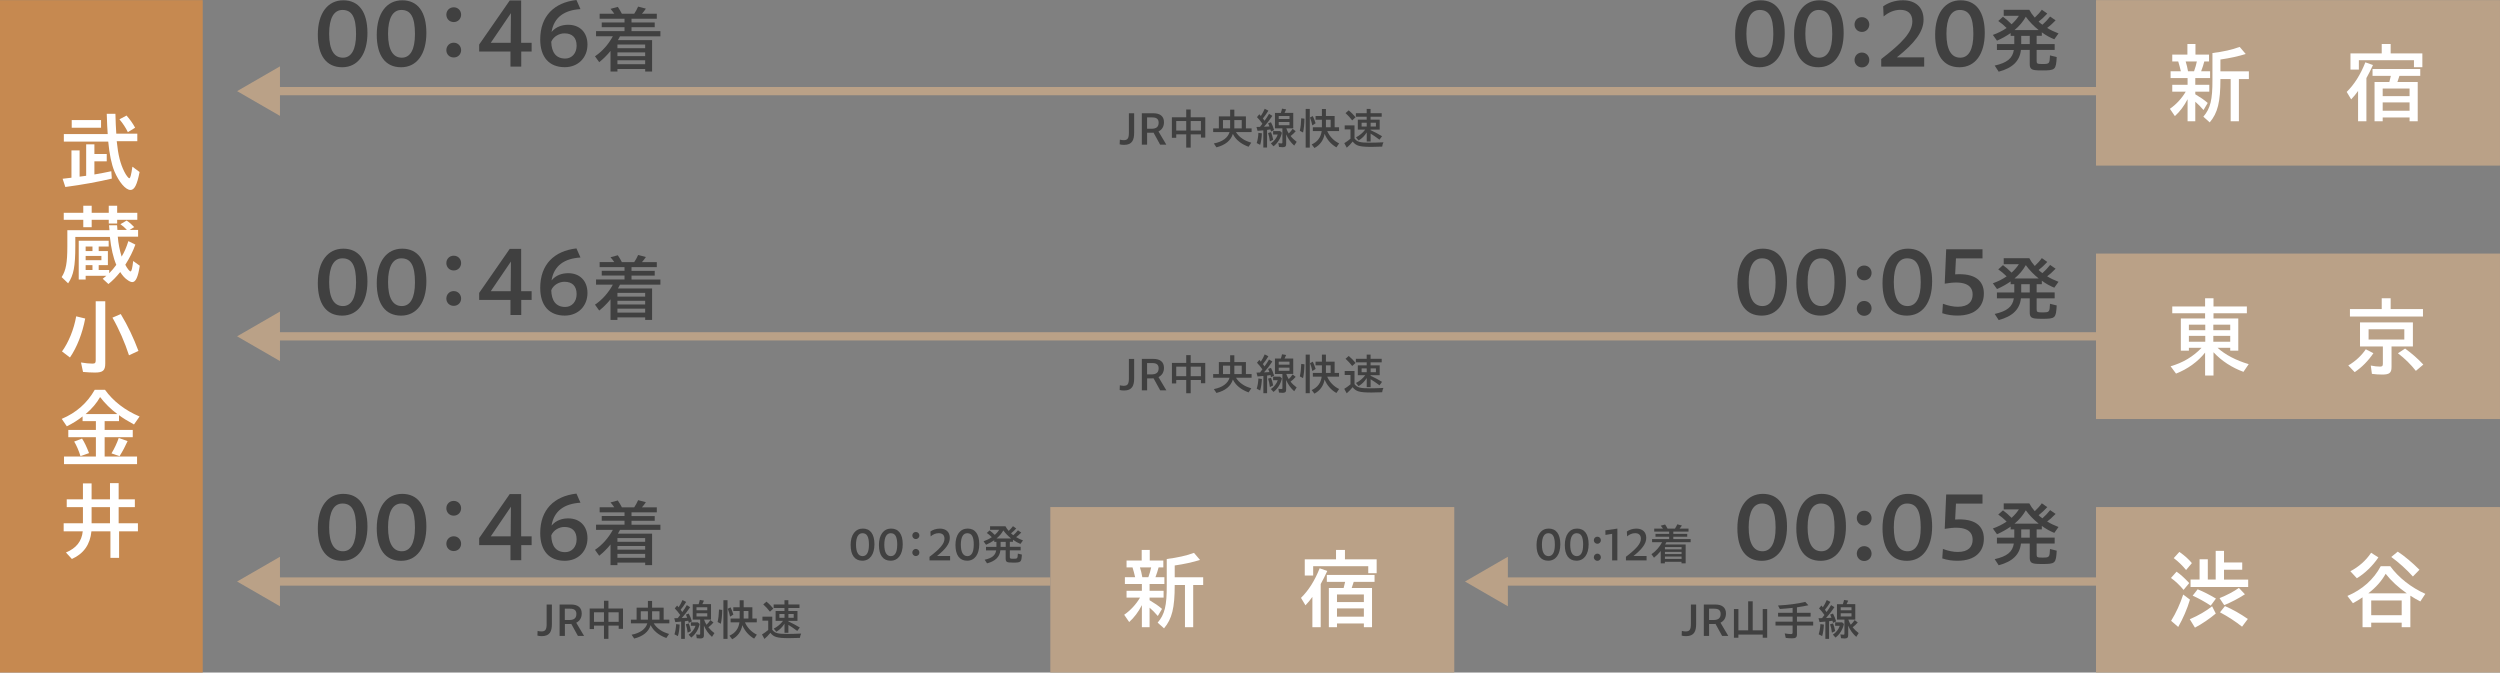 <?xml version="1.0" encoding="UTF-8"?>
<svg id="_レイヤー_2" data-name="レイヤー 2" xmlns="http://www.w3.org/2000/svg" viewBox="0 0 856.46 230.4">
  <rect x="0" y="0" width="856.46" height="230.4" fill="#808080" stroke="none"/>
  <g id="Design">
    <g>
      <rect x="0" y=".04" width="69.45" height="230.36" style="fill: #c68950;"/>
      <g>
        <path d="M21.45,61.24c.66-.06,2.01-.21,3.03-.36v-9.36h2.79v9c.63-.06,1.62-.21,2.25-.3v-10.77h2.82v3.3h4.23v2.52h-4.23v4.5c1.71-.27,4.11-.75,5.79-1.11l.18,2.52c-4.32,1.05-10.08,2.1-15.93,2.88l-.93-2.82ZM39.18,58.66c-.99-2.46-1.68-5.7-2.1-10.14h-15.21v-2.58h15.03c-.12-1.29-.24-4.05-.33-6.96h2.97c.06,2.7.18,4.98.3,6.81h7.2v2.58h-7.05c.48,4.74,1.23,7.71,2.58,10.41.63,1.26,1.41,2.28,1.74,2.28s.63-1.05,1.05-3.96l2.46,1.83c-.87,4.44-1.77,6.15-3.12,6.15-1.65,0-3.93-2.67-5.52-6.42ZM24.57,41.14h10.05v2.61h-10.05v-2.61ZM40.92,40.87l2.43-1.29c1.11,1.26,2.16,2.7,2.94,4.17l-2.49,1.53c-.69-1.47-1.68-2.97-2.88-4.41Z" style="fill: #fff;"/>
        <path d="M35.19,95.5c.48-.36.75-.57,1.26-1.02h-7.11v1.29h-2.37v-13.29h10.26v1.98h-3.42v1.56h3.15v4.8h-3.15v1.68h3.6v1.11c.9-.93,1.68-1.8,2.43-2.88-1.02-2.37-1.8-5.76-2.19-9.57h-11.85v3.06c0,7.05-.57,10.05-2.46,12.84l-2.22-2.13c1.47-2.28,1.95-4.86,1.95-10.59v-5.49h14.43l-.15-1.68h2.76l.12,1.59h3.24c-.75-.81-1.44-1.41-2.22-1.95l2.13-1.26c.87.57,1.8,1.38,2.61,2.25l-1.59.96h2.91v2.31h-6.96c.18,2.37.66,4.71,1.32,6.84.96-1.56,1.65-3.21,2.31-5.31l2.4,1.2c-.87,2.37-1.92,4.5-3.45,6.9.6,1.2,1.44,2.28,1.8,2.28.33,0,.6-.99.9-3.57l2.25,1.62c-.57,3.84-1.38,5.61-2.55,5.61-.48,0-1.08-.27-1.86-.87-.69-.45-1.62-1.5-2.28-2.58-1.38,1.71-2.64,3-4.05,4.11l-1.95-1.8ZM28.53,75.31h-6.69v-2.4h6.69v-2.43h2.88v2.43h5.85v-2.43h2.88v2.43h6.9v2.4h-6.9v1.26h-2.88v-1.26h-5.85v2.52h-2.88v-2.52ZM31.68,86.02v-1.56h-2.34v1.56h2.34ZM34.74,89.14v-1.47h-5.4v1.47h5.4ZM31.68,92.5v-1.68h-2.34v1.68h2.34Z" style="fill: #fff;"/>
        <path d="M21.24,120.4c2.25-3.09,4.08-7.56,4.86-12.03l3.09.75c-.96,5.1-2.82,9.84-5.22,13.35l-2.73-2.07ZM28.44,127.42l-.69-3.24c1.41.24,2.85.39,3.9.39.9,0,1.14-.24,1.14-1.17v-20.19h3.27v21.33c0,2.4-.81,3.09-3.54,3.09-1.2,0-2.79-.09-4.08-.21ZM38.52,108.82l2.85-1.23c2.46,4.08,4.44,8.31,6.06,12.63l-3.24,1.5c-1.38-4.26-3.42-9-5.67-12.9Z" style="fill: #fff;"/>
        <path d="M21.93,156.4h10.92v-6.63h-9.45v-2.49h9.45v-3h-4.56v-1.62c-1.56,1.26-3.45,2.43-5.4,3.39l-1.74-2.55c4.98-2.1,8.7-5.4,11.31-9.96h3.51c2.79,3.9,6.87,7.05,11.85,9.15l-1.92,2.73c-2.19-1.2-3.87-2.22-5.13-3.18v2.04h-4.92v3h9.63v2.49h-9.63v6.63h11.1v2.61h-25.02v-2.61ZM25.41,151.27l2.7-1.02c.78,1.17,1.56,2.82,2.4,4.98l-2.94,1.02c-.57-1.8-1.32-3.6-2.16-4.98ZM40.2,141.85c-2.25-1.68-4.29-3.69-5.91-5.82-1.14,2.04-2.79,3.99-4.95,5.82h10.86ZM38.19,155.32c.96-1.56,1.86-3.48,2.49-5.28l3.03,1.08c-.72,1.62-1.71,3.51-2.76,5.16l-2.76-.96Z" style="fill: #fff;"/>
        <path d="M22.59,189.28c3.57-1.5,5.4-3.84,5.76-7.26h-6.54v-2.76h6.6v-5.52h-5.55v-2.67h5.55v-5.46h2.97v5.46h6.3v-5.55h2.97v5.55h5.55v2.67h-5.55v5.52h6.6v2.76h-6.45v9.09h-2.97v-9.09h-6.51c-.42,4.5-2.67,7.68-6.69,9.48l-2.04-2.22ZM37.68,179.26v-5.52h-6.3v5.52h6.3Z" style="fill: #fff;"/>
      </g>
      <g>
        <rect x="718.06" y=".04" width="138.39" height="56.69" style="fill: #baa187;"/>
        <g>
          <line x1="718.06" y1="31.22" x2="93.42" y2="31.22" style="fill: none; stroke: #baa187; stroke-miterlimit: 10; stroke-width: 2.83px;"/>
          <polygon points="95.91 22.74 81.22 31.22 95.91 39.7 95.91 22.74" style="fill: #baa187;"/>
        </g>
        <g>
          <path d="M749.43,33.98c-1.17,2.31-2.67,4.29-4.35,5.79l-1.71-2.49c2.16-1.5,4.08-3.57,5.43-5.88h-4.62v-2.34h5.25v-2.31h-5.82v-2.34h3.51c-.33-1.41-.54-2.22-.9-3.36h-2.04v-2.34h5.19v-3.63h2.76v3.63h4.65v2.34h-1.62c-.33,1.2-.57,2.04-1.08,3.36h3.06v2.34h-5.07v2.31h4.8v2.34h-4.8v.9c1.77,1.05,2.94,1.83,4.26,2.97l-1.44,2.43c-.99-1.14-1.77-1.95-2.82-2.85v6.69h-2.64v-7.56ZM751.65,24.41c.45-1.26.72-2.22.96-3.36h-3.84c.36,1.14.57,2.01.81,3.36h2.07ZM754.83,39.98c2.43-2.85,3.15-5.79,3.12-12.72v-9.09c3.63-.45,6.78-1.14,9.33-2.1l2.07,2.43c-2.43.75-5.46,1.44-8.67,1.89v4.05h9.75v2.64h-3.42v14.46h-2.82v-14.46h-3.51c0,7.89-.93,11.61-3.66,14.85l-2.19-1.95Z" style="fill: #fff;"/>
          <path d="M807.84,31.16c-.72,1.02-1.56,2.07-2.37,2.88l-1.53-2.55c2.61-2.55,4.77-6,6.39-10.14l2.61.93c-.84,1.8-1.44,3.06-2.25,4.47v14.79h-2.85v-10.38ZM805.23,18.29h10.71v-3.21h3.06v3.21h10.86v4.74h-2.88v-2.4h-18.87v3.21h-2.88v-5.55ZM813.48,28.1h5.07c.21-.81.36-1.47.51-2.1h-6.27v-2.37h16.35v2.37h-7.14c-.3,1.02-.42,1.38-.69,2.1h6.96v13.44h-2.79v-1.29h-9.21v1.29h-2.79v-13.44ZM825.48,32.93v-2.61h-9.21v2.61h9.21ZM825.48,37.94v-2.85h-9.21v2.85h9.21Z" style="fill: #fff;"/>
        </g>
      </g>
      <g>
        <rect x="718.06" y="86.87" width="138.39" height="56.69" style="fill: #baa187;"/>
        <g>
          <line x1="718.06" y1="115.22" x2="93.42" y2="115.22" style="fill: none; stroke: #baa187; stroke-miterlimit: 10; stroke-width: 2.83px;"/>
          <polygon points="95.91 106.74 81.22 115.22 95.91 123.7 95.91 106.74" style="fill: #baa187;"/>
        </g>
        <g>
          <path d="M755.43,120.79c-2.4,3.06-6,5.67-9.96,7.2l-1.86-2.52c4.11-1.14,7.77-3.3,10.62-6.33h-4.35v.99h-2.76v-11.04h8.31v-1.77h-11.25v-2.34h11.25v-2.79h2.88v2.79h11.43v2.34h-11.43v1.77h8.49v11.04h-2.76v-.99h-4.35c2.55,2.34,6.36,4.35,10.68,5.61l-1.8,2.64c-3.99-1.47-7.5-3.75-10.26-6.72v7.98h-2.88v-7.86ZM755.49,113.11v-1.89h-5.61v1.89h5.61ZM755.49,117.07v-2.01h-5.61v2.01h5.61ZM764.04,113.11v-1.89h-5.79v1.89h5.79ZM764.04,117.07v-2.01h-5.79v2.01h5.79Z" style="fill: #fff;"/>
          <path d="M804.48,125.2c2.43-1.41,4.56-3.39,6-5.55l2.61,1.35c-1.74,2.58-3.99,4.89-6.42,6.48l-2.19-2.28ZM805.05,105.88h10.89v-3.69h3.06v3.69h11.07v2.55h-25.02v-2.55ZM812.58,128.08l-.39-2.85c1.17.24,2.22.36,3.15.36.81,0,.99-.21.99-1.02v-5.88h-7.83v-8.25h18.12v8.25h-7.32v7.05c0,2.01-.75,2.58-3.18,2.58-1.2,0-2.37-.09-3.54-.24ZM823.68,116.32v-3.51h-12.24v3.51h12.24ZM821.49,121.03l2.46-1.62c2.31,1.68,4.44,3.54,6.24,5.49l-2.55,2.16c-1.74-2.22-3.78-4.23-6.15-6.03Z" style="fill: #fff;"/>
        </g>
      </g>
      <g>
        <rect x="718.06" y="173.71" width="138.39" height="56.69" style="fill: #baa187;"/>
        <g>
          <line x1="359.82" y1="199.22" x2="93.42" y2="199.22" style="fill: none; stroke: #baa187; stroke-miterlimit: 10; stroke-width: 2.83px;"/>
          <polygon points="95.91 190.74 81.22 199.22 95.91 207.7 95.91 190.74" style="fill: #baa187;"/>
        </g>
        <g>
          <path d="M743.73,198.01l1.92-2.16c1.35.9,2.7,2.16,4.35,3.9l-1.95,2.34c-1.26-1.56-2.91-3.12-4.32-4.08ZM743.79,212.68c1.68-2.7,3.09-5.79,4.14-9l2.31,1.74c-.93,3.18-2.37,6.48-4.02,9.36l-2.43-2.1ZM744.69,191.2l1.92-2.13c1.77,1.23,3.24,2.55,4.29,3.84l-1.98,2.37c-1.2-1.47-2.7-2.94-4.23-4.08ZM750.18,212.14c2.94-1.26,5.67-2.85,7.65-4.44l1.26,2.49c-1.98,1.68-4.71,3.57-7.14,4.83l-1.77-2.88ZM750.45,198.55h3.09v-6.96h2.82v6.96h2.7v-9.84h2.85v3.99h6.24v2.49h-6.24v3.36h8.28v2.55h-19.74v-2.55ZM751.17,204.07l1.71-2.19c2.07.84,4.14,1.92,6.27,3.18l-1.8,2.43c-1.92-1.29-4.2-2.55-6.18-3.42ZM760.38,204.91c2.49-.99,4.98-2.31,6.63-3.51l2.07,2.19c-2.04,1.35-4.8,2.79-7.11,3.72l-1.59-2.4ZM760.53,209.77l1.71-2.13c2.61,1.11,5.34,2.67,7.83,4.41l-1.98,2.64c-2.13-1.71-4.77-3.45-7.56-4.92Z" style="fill: #fff;"/>
          <path d="M809.37,204.64c-1.05.75-2.16,1.38-3.3,2.01l-1.89-2.49c5.1-2.16,9.03-5.67,11.43-10.2h3.24c2.82,3.9,7.23,7.35,12.03,9.48l-1.71,2.61c-1.08-.54-2.37-1.29-3.42-1.98v10.8h-2.97v-1.56h-10.44v1.56h-2.97v-10.23ZM805.2,195.7c2.88-1.53,5.25-3.57,7.11-6.33l2.49,1.59c-1.89,2.82-4.62,5.49-7.38,7.14l-2.22-2.4ZM824.52,203.26c-2.85-1.98-5.31-4.23-7.23-6.69-1.38,2.46-3.27,4.62-5.94,6.69h13.17ZM822.78,210.76v-5.04h-10.44v5.04h10.44ZM819.21,190.81l2.22-1.83c2.34,1.53,5.01,3.78,7.44,6.21l-2.25,2.31c-2.13-2.37-4.92-4.89-7.41-6.69Z" style="fill: #fff;"/>
        </g>
        <rect x="359.82" y="173.71" width="138.39" height="56.69" style="fill: #baa187;"/>
        <g>
          <path d="M391.19,207.31c-1.17,2.31-2.67,4.29-4.35,5.79l-1.71-2.49c2.16-1.5,4.08-3.57,5.43-5.88h-4.62v-2.34h5.25v-2.31h-5.82v-2.34h3.51c-.33-1.41-.54-2.22-.9-3.36h-2.04v-2.34h5.19v-3.63h2.76v3.63h4.65v2.34h-1.62c-.33,1.2-.57,2.04-1.08,3.36h3.06v2.34h-5.07v2.31h4.8v2.34h-4.8v.9c1.77,1.05,2.94,1.83,4.26,2.97l-1.44,2.43c-.99-1.14-1.77-1.95-2.82-2.85v6.69h-2.64v-7.56ZM393.41,197.74c.45-1.26.72-2.22.96-3.36h-3.84c.36,1.14.57,2.01.81,3.36h2.07ZM396.59,213.31c2.43-2.85,3.15-5.79,3.12-12.72v-9.09c3.63-.45,6.78-1.14,9.33-2.1l2.07,2.43c-2.43.75-5.46,1.44-8.67,1.89v4.05h9.75v2.64h-3.42v14.46h-2.82v-14.46h-3.51c0,7.89-.93,11.61-3.66,14.85l-2.19-1.95Z" style="fill: #fff;"/>
          <path d="M449.6,204.49c-.72,1.02-1.56,2.07-2.37,2.88l-1.53-2.55c2.61-2.55,4.77-6,6.39-10.14l2.61.93c-.84,1.8-1.44,3.06-2.25,4.47v14.79h-2.85v-10.38ZM446.99,191.62h10.71v-3.21h3.06v3.21h10.86v4.74h-2.88v-2.4h-18.87v3.21h-2.88v-5.55ZM455.24,201.43h5.07c.21-.81.36-1.47.51-2.1h-6.27v-2.37h16.35v2.37h-7.14c-.3,1.02-.42,1.38-.69,2.1h6.96v13.44h-2.79v-1.29h-9.21v1.29h-2.79v-13.44ZM467.24,206.26v-2.61h-9.21v2.61h9.21ZM467.24,211.27v-2.85h-9.21v2.85h9.21Z" style="fill: #fff;"/>
        </g>
        <g>
          <line x1="720.82" y1="199.22" x2="514.09" y2="199.22" style="fill: none; stroke: #baa187; stroke-miterlimit: 10; stroke-width: 2.83px;"/>
          <polygon points="516.57 190.74 501.88 199.22 516.57 207.7 516.57 190.74" style="fill: #baa187;"/>
        </g>
      </g>
      <g>
        <path d="M108.88,11.91c0-7.41,3.41-11.81,8.72-11.81s8.28,3.94,8.28,11.19-3.28,11.75-8.66,11.75-8.34-3.97-8.34-11.12ZM121.98,11.66c0-5.91-1.5-8.25-4.66-8.25-2.88,0-4.56,2.72-4.56,8.16s1.66,8.19,4.72,8.19c2.84,0,4.5-2.66,4.5-8.09Z" style="fill: #404040;"/>
        <path d="M129.07,11.91c0-7.41,3.41-11.81,8.72-11.81s8.28,3.94,8.28,11.19-3.28,11.75-8.66,11.75-8.34-3.97-8.34-11.12ZM142.16,11.66c0-5.91-1.5-8.25-4.66-8.25-2.88,0-4.56,2.72-4.56,8.16s1.66,8.19,4.72,8.19c2.84,0,4.5-2.66,4.5-8.09Z" style="fill: #404040;"/>
        <path d="M152.91,5.03c0-1.38,1.03-2.53,2.53-2.53s2.53,1.16,2.53,2.53-1.03,2.53-2.53,2.53-2.53-1.16-2.53-2.53ZM152.91,17.19c0-1.38,1.03-2.56,2.53-2.56s2.53,1.19,2.53,2.56-1.03,2.5-2.53,2.5-2.53-1.12-2.53-2.5Z" style="fill: #404040;"/>
        <path d="M174.88,17.66h-10.72v-2.41L174.63.16h3.91v14.5h3.59v3h-3.56v5.16h-3.69v-5.16ZM174.95,14.66l.09-10.16-6.91,10.16h6.81Z" style="fill: #404040;"/>
        <path d="M185.07,13.53c0-8.03,4.78-12.66,12.41-13.53l1.38,3.12c-5.56.34-9.09,2.81-9.91,7.84,1.59-1.91,3.81-2.47,5.72-2.47,3.97,0,6.59,2.62,6.59,6.78,0,4.5-3.22,7.75-7.78,7.75-5.28,0-8.41-3.38-8.41-9.5ZM188.85,14.31c.09,3.66,1.66,5.75,4.78,5.75,2.28,0,3.91-1.81,3.91-4.38,0-2.84-1.53-4.25-4.19-4.25-1.69,0-3.72,1-4.5,2.88Z" style="fill: #404040;"/>
        <path d="M209.15,17.45c-1.22,1.52-2.55,2.8-3.87,3.85l-1.45-2.02c2.42-1.6,4.6-4.05,6.12-6.85h-5.75v-1.77h9.75v-1.35h-7.8v-1.62h7.8v-1.27h-8.52v-1.72h5.02c-.4-.6-.88-1.17-1.3-1.67l2.5-.67c.5.73.92,1.42,1.4,2.35h4.22c.45-.65.95-1.55,1.35-2.45l2.65.7c-.45.65-.82,1.17-1.35,1.75h5.1v1.72h-8.67v1.27h7.95v1.62h-7.95v1.35h9.9v1.77h-13.85c-.2.4-.45.87-.7,1.3h11.7v10.77h-2.37v-.87h-9.5v.87h-2.37v-7.05ZM221.02,16.52v-1.27h-9.5v1.27h9.5ZM221.02,19.22v-1.27h-9.5v1.27h9.5ZM221.02,21.99v-1.35h-9.5v1.35h9.5Z" style="fill: #404040;"/>
      </g>
      <g>
        <path d="M594.42,11.91c0-7.41,3.41-11.81,8.72-11.81s8.28,3.94,8.28,11.19-3.28,11.75-8.66,11.75-8.34-3.97-8.34-11.12ZM607.51,11.66c0-5.91-1.5-8.25-4.66-8.25-2.88,0-4.56,2.72-4.56,8.16s1.66,8.19,4.72,8.19c2.84,0,4.5-2.66,4.5-8.09Z" style="fill: #404040;"/>
        <path d="M614.61,11.91c0-7.41,3.41-11.81,8.72-11.81s8.28,3.94,8.28,11.19-3.28,11.75-8.66,11.75-8.34-3.97-8.34-11.12ZM627.7,11.66c0-5.91-1.5-8.25-4.66-8.25-2.88,0-4.56,2.72-4.56,8.16s1.66,8.19,4.72,8.19c2.84,0,4.5-2.66,4.5-8.09Z" style="fill: #404040;"/>
        <path d="M635.33,8.41c0-1.38,1.03-2.53,2.53-2.53s2.53,1.16,2.53,2.53-1.06,2.53-2.53,2.53-2.53-1.16-2.53-2.53ZM635.33,20.56c0-1.38,1.03-2.56,2.53-2.56s2.53,1.19,2.53,2.56-1.06,2.53-2.53,2.53-2.53-1.16-2.53-2.53Z" style="fill: #404040;"/>
        <path d="M644.48,20.22c7.25-5.56,10.66-9.22,10.66-12.91,0-2.75-1.69-3.94-4.12-3.94-2.16,0-4.09.88-5.72,2.28l-.16-3.47c1.66-1.22,4.06-2.09,6.75-2.09,4.38,0,7.09,2.44,7.09,6.62s-3.03,8.06-9.16,12.94h9.38v3.16h-14.72v-2.59Z" style="fill: #404040;"/>
        <path d="M662.95,11.91c0-7.41,3.41-11.81,8.72-11.81s8.28,3.94,8.28,11.19-3.28,11.75-8.66,11.75-8.34-3.97-8.34-11.12ZM676.04,11.66c0-5.91-1.5-8.25-4.66-8.25-2.88,0-4.56,2.72-4.56,8.16s1.66,8.19,4.72,8.19c2.84,0,4.5-2.66,4.5-8.09Z" style="fill: #404040;"/>
        <path d="M683.34,22.47c4.27-.97,6.12-2.47,6.57-5.35h-5.8v-2.02h5.95v-2.82h-1.25v-.95c-1.45,1-2.95,1.85-4.67,2.6l-1.42-1.97c1.7-.6,3.35-1.42,4.72-2.37-1.02-1.02-1.82-1.65-2.87-2.4l1.62-1.45c1.07.82,1.87,1.47,2.95,2.57,1.07-.97,1.87-1.92,2.5-2.9h-5.2v-2.05h8.77c.47.9,1.07,1.77,1.87,2.67.97-.92,1.75-1.75,2.42-2.7l1.87,1.32c-.95,1.05-2,2.02-2.97,2.75.22.27.72.67,1.3,1.07.87-.75,1.77-1.7,2.65-2.8l1.87,1.3c-1.27,1.32-2.02,1.95-2.9,2.6,1.12.7,2.65,1.42,3.9,1.88l-1.45,2.02c-1.47-.6-2.92-1.4-4.27-2.4v1.2h-1.77v2.82h6.17v2.02h-6.17v3.87c0,.82.27.95,1.87.95,2.52,0,2.57-.05,2.7-2.95l2.3.58c-.25,4.37-.47,4.57-5.02,4.57-2.25,0-3.07-.12-3.6-.48-.43-.32-.62-.82-.62-1.62v-4.92h-3.02c-.38,3.77-2.87,6.2-7.62,7.45l-1.37-2.1ZM698.41,10.3c-1.72-1.37-3.27-2.97-4.4-4.57-.95,1.7-2.27,3.27-3.87,4.57h8.27ZM695.36,15.1v-2.82h-2.92v2.82h2.92Z" style="fill: #404040;"/>
      </g>
      <g>
        <path d="M383.58,49.44l.06-1.6c.44.1.79.18,1.3.18,1.37,0,1.8-.62,1.8-2.55v-6.66h1.8v6.66c0,2.5-.68,4.16-3.46,4.16-.62,0-1.07-.06-1.5-.18Z" style="fill: #404040;"/>
        <path d="M391.17,38.8h3.96c2.36,0,3.63,1.08,3.63,3.06,0,1.48-.66,2.58-1.88,3.17l2.69,4.54h-2.12l-2.26-4.12c-.2.01-.41.03-.62.03h-1.59v4.09h-1.81v-10.77ZM392.97,40.23v3.88h1.53c1.73,0,2.43-.73,2.43-2.08,0-1.15-.6-1.8-2.15-1.8h-1.81Z" style="fill: #404040;"/>
        <path d="M406.38,46.02h-3.42v1.19h-1.49v-7.03h4.91v-2.67h1.53v2.67h5v6.96h-1.49v-1.11h-3.51v4.54h-1.53v-4.54ZM406.38,44.73v-3.27h-3.42v3.27h3.42ZM411.42,44.73v-3.27h-3.51v3.27h3.51Z" style="fill: #404040;"/>
        <path d="M415.83,49.15c2.92-.55,4.84-1.95,5.4-3.9h-5.62v-1.26h1.95v-4.11h3.87v-2.32h1.44v2.32h3.96v4.11h1.95v1.26h-5.36c.5.84,1.28,1.64,2.19,2.25.76.56,1.77.99,3.06,1.38l-.94,1.4c-1.38-.51-2.46-1.12-3.3-1.83-.91-.72-1.6-1.6-2.07-2.58-.71,2.29-2.59,3.84-5.64,4.6l-.88-1.32ZM421.42,43.99v-2.86h-2.45v2.86h2.45ZM425.4,43.99v-2.86h-2.54v2.86h2.54Z" style="fill: #404040;"/>
        <path d="M432.82,44.65c-.36.04-1.24.12-2.01.17l-.36-1.32,1.21-.04c.31-.39.57-.71.82-1.08-.67-.94-1.23-1.62-1.86-2.25l.81-.99.51.6c.51-.77.97-1.62,1.33-2.48l1.26.65c-.67,1.11-1.28,1.94-1.89,2.67l.57.79c.63-.85,1.16-1.67,1.54-2.37l1.14.7c-.85,1.29-1.9,2.66-2.86,3.72.54-.02,1.35-.06,1.86-.1-.12-.35-.21-.57-.45-1.08l.97-.36c.41.72.79,1.71,1.08,2.68l-1.07.52c-.06-.3-.1-.48-.19-.75-.45.07-.96.16-1.16.18v6.04h-1.28v-5.91ZM430.53,49c.32-.99.5-2.08.58-3.49l1.2.17c-.08,1.57-.27,2.86-.6,3.94l-1.19-.62ZM434.41,45.57l1.02-.3c.3.75.55,1.6.74,2.62l-1.12.57c-.14-1.11-.35-2.1-.63-2.89ZM435.39,49.12c1.05-.67,1.98-1.86,2.35-3.03h-1.59v-1.2h2.38l.63.58c-.4,1.89-1.44,3.56-2.88,4.65l-.9-1ZM438.16,50.34l-.21-1.33c.38.09.69.12,1.05.12.26,0,.33-.08.33-.39v-4.77h-2.55v-5.29h2.01c.17-.45.29-.9.41-1.46l1.42.24c-.18.45-.36.85-.55,1.21h2.98v5.29h-2.38c.18.6.51,1.26.84,1.77.53-.52.96-1.05,1.33-1.6l1.05.83c-.54.63-1.16,1.2-1.75,1.63.52.68,1.24,1.38,2.08,2l-.84,1.29c-1.18-1.05-2.11-2.33-2.76-3.84v3.3c0,.79-.34,1.09-1.18,1.09-.36,0-.88-.03-1.28-.09ZM441.76,40.77v-1.02h-3.69v1.02h3.69ZM441.76,42.88v-1.08h-3.69v1.08h3.69Z" style="fill: #404040;"/>
        <path d="M445.3,44.79c.29-1.29.42-2.5.48-4.27l1.11.14c-.03,1.9-.2,3.43-.48,4.74l-1.11-.6ZM447.3,37.33h1.41v13.23h-1.41v-13.23ZM448.77,40.26l.97-.5c.36.71.66,1.52.96,2.48l-1.12.72c-.17-.85-.45-1.81-.81-2.7ZM449.37,49.48c2.04-.94,3.12-2.42,3.42-4.59h-3.03v-1.29h3.1v-2.59h-2.17v-1.26h2.17v-2.42h1.38v2.42h2.99v3.85h1.51v1.29h-4.05c.74,1.79,2.26,3.39,4.08,4.23l-.93,1.36c-1.81-1-3.24-2.64-4.05-4.62-.36,2.15-1.57,3.84-3.48,4.84l-.95-1.23ZM455.86,43.6v-2.59h-1.62v2.59h1.62Z" style="fill: #404040;"/>
        <path d="M460.53,49.05c.68-.39,1.38-.92,2.12-1.53v-3.19h-1.98v-1.37h3.37v4.5c.96,1.19,1.89,1.42,5.24,1.42,1.27,0,2.62-.04,4.67-.13-.23.46-.33.85-.44,1.48-1.62.06-2.65.09-3.64.09-4.11,0-5.34-.36-6.45-1.83-.69.84-1.39,1.57-2.04,2.1l-.84-1.54ZM460.95,38.76l1.1-.96c.79.65,1.68,1.54,2.35,2.38l-1.16,1.06c-.7-.91-1.38-1.65-2.29-2.49ZM468.22,45.36c-.81,1.25-1.53,1.98-2.79,2.77l-.9-1.08c1.25-.63,2.33-1.53,3.18-2.66h-2.54v-3.39h3.04v-1.02h-3.71v-1.2h3.71v-1.46h1.33v1.46h3.81v1.2h-3.81v1.02h3.12v3.39h-3.12v.2c1.36.61,2.64,1.29,3.93,2.08l-.88,1.18c-1.19-.88-2.04-1.48-3.04-2.08v2.71h-1.33v-3.14ZM468.22,43.36v-1.31h-1.75v1.31h1.75ZM471.37,43.36v-1.31h-1.81v1.31h1.81Z" style="fill: #404040;"/>
      </g>
      <g>
        <path d="M383.58,133.59l.06-1.6c.44.1.79.18,1.3.18,1.37,0,1.8-.62,1.8-2.55v-6.66h1.8v6.66c0,2.5-.68,4.16-3.46,4.16-.62,0-1.06-.06-1.5-.18Z" style="fill: #404040;"/>
        <path d="M391.17,122.95h3.96c2.35,0,3.63,1.08,3.63,3.06,0,1.48-.66,2.58-1.88,3.17l2.69,4.54h-2.11l-2.27-4.12c-.19.01-.4.03-.61.03h-1.59v4.09h-1.81v-10.77ZM392.97,124.38v3.88h1.53c1.73,0,2.43-.73,2.43-2.08,0-1.15-.6-1.8-2.15-1.8h-1.81Z" style="fill: #404040;"/>
        <path d="M406.38,130.17h-3.42v1.19h-1.48v-7.03h4.9v-2.67h1.53v2.67h4.99v6.96h-1.48v-1.11h-3.51v4.54h-1.53v-4.54ZM406.38,128.88v-3.27h-3.42v3.27h3.42ZM411.42,128.88v-3.27h-3.51v3.27h3.51Z" style="fill: #404040;"/>
        <path d="M415.83,133.3c2.92-.55,4.84-1.95,5.4-3.9h-5.62v-1.26h1.95v-4.11h3.87v-2.32h1.44v2.32h3.96v4.11h1.95v1.26h-5.35c.5.84,1.27,1.64,2.19,2.25.77.56,1.77.99,3.06,1.38l-.94,1.4c-1.38-.51-2.46-1.12-3.3-1.83-.91-.72-1.6-1.6-2.07-2.58-.71,2.29-2.59,3.84-5.64,4.6l-.88-1.32ZM421.42,128.14v-2.86h-2.44v2.86h2.44ZM425.4,128.14v-2.86h-2.53v2.86h2.53Z" style="fill: #404040;"/>
        <path d="M432.82,128.8c-.36.04-1.24.12-2.01.17l-.36-1.32,1.21-.04c.31-.39.57-.71.82-1.08-.67-.94-1.23-1.62-1.86-2.25l.81-.99.51.6c.51-.77.97-1.62,1.33-2.48l1.26.65c-.67,1.11-1.27,1.94-1.89,2.67l.57.79c.63-.85,1.15-1.67,1.54-2.37l1.14.7c-.85,1.29-1.9,2.66-2.86,3.72.54-.02,1.35-.06,1.86-.1-.12-.35-.21-.57-.45-1.08l.97-.36c.41.72.79,1.71,1.08,2.68l-1.06.52c-.06-.3-.1-.48-.19-.75-.45.07-.96.16-1.16.18v6.04h-1.27v-5.91ZM430.53,133.15c.31-.99.5-2.08.58-3.49l1.2.17c-.08,1.57-.27,2.86-.6,3.94l-1.19-.62ZM434.41,129.72l1.02-.3c.3.75.56,1.6.74,2.62l-1.12.57c-.14-1.11-.35-2.1-.63-2.89ZM435.39,133.27c1.05-.67,1.98-1.86,2.35-3.03h-1.59v-1.2h2.38l.63.58c-.4,1.89-1.44,3.56-2.88,4.65l-.9-1ZM438.16,134.49l-.21-1.33c.38.09.69.12,1.05.12.26,0,.33-.08.33-.39v-4.77h-2.55v-5.29h2.01c.17-.45.29-.9.41-1.46l1.42.24c-.18.45-.36.85-.56,1.21h2.98v5.29h-2.38c.18.6.51,1.26.84,1.77.53-.52.96-1.05,1.33-1.6l1.05.83c-.54.63-1.16,1.2-1.75,1.63.52.68,1.24,1.38,2.08,2l-.84,1.29c-1.19-1.05-2.11-2.33-2.76-3.84v3.3c0,.79-.35,1.09-1.19,1.09-.36,0-.88-.03-1.27-.09ZM441.76,124.92v-1.02h-3.69v1.02h3.69ZM441.76,127.03v-1.08h-3.69v1.08h3.69Z" style="fill: #404040;"/>
        <path d="M445.3,128.94c.29-1.29.42-2.5.48-4.27l1.11.14c-.03,1.9-.2,3.43-.48,4.74l-1.11-.6ZM447.3,121.48h1.41v13.23h-1.41v-13.23ZM448.77,124.41l.98-.5c.36.71.66,1.52.96,2.48l-1.12.72c-.17-.85-.45-1.81-.81-2.7ZM449.37,133.63c2.04-.94,3.12-2.42,3.42-4.59h-3.03v-1.29h3.1v-2.59h-2.18v-1.26h2.18v-2.42h1.38v2.42h2.98v3.85h1.51v1.29h-4.05c.74,1.79,2.27,3.39,4.08,4.23l-.93,1.36c-1.81-1-3.24-2.64-4.05-4.62-.36,2.15-1.57,3.84-3.48,4.84l-.95-1.23ZM455.86,127.75v-2.59h-1.62v2.59h1.62Z" style="fill: #404040;"/>
        <path d="M460.53,133.2c.68-.39,1.38-.92,2.12-1.53v-3.19h-1.98v-1.37h3.37v4.5c.96,1.19,1.89,1.42,5.23,1.42,1.27,0,2.62-.04,4.67-.13-.23.46-.33.85-.44,1.48-1.62.06-2.65.09-3.65.09-4.11,0-5.34-.36-6.45-1.83-.69.84-1.4,1.57-2.04,2.1l-.84-1.54ZM460.95,122.91l1.1-.96c.79.65,1.68,1.54,2.35,2.38l-1.16,1.06c-.7-.91-1.38-1.65-2.29-2.49ZM468.22,129.51c-.81,1.25-1.53,1.98-2.79,2.77l-.9-1.08c1.25-.63,2.33-1.53,3.18-2.66h-2.54v-3.39h3.04v-1.02h-3.71v-1.2h3.71v-1.46h1.33v1.46h3.81v1.2h-3.81v1.02h3.12v3.39h-3.12v.2c1.36.61,2.64,1.29,3.93,2.08l-.88,1.18c-1.19-.88-2.04-1.48-3.04-2.08v2.71h-1.33v-3.14ZM468.22,127.51v-1.31h-1.75v1.31h1.75ZM471.37,127.51v-1.31h-1.81v1.31h1.81Z" style="fill: #404040;"/>
      </g>
      <g>
        <path d="M184.11,217.74l.06-1.6c.44.1.79.18,1.3.18,1.37,0,1.8-.62,1.8-2.55v-6.66h1.8v6.66c0,2.5-.68,4.16-3.46,4.16-.62,0-1.06-.06-1.5-.18Z" style="fill: #404040;"/>
        <path d="M191.7,207.1h3.96c2.35,0,3.63,1.08,3.63,3.06,0,1.48-.66,2.58-1.88,3.17l2.69,4.54h-2.11l-2.27-4.12c-.19.01-.4.03-.61.03h-1.59v4.09h-1.81v-10.77ZM193.5,208.53v3.88h1.53c1.73,0,2.43-.74,2.43-2.08,0-1.16-.6-1.8-2.15-1.8h-1.81Z" style="fill: #404040;"/>
        <path d="M206.91,214.32h-3.42v1.19h-1.48v-7.04h4.9v-2.67h1.53v2.67h4.99v6.96h-1.48v-1.11h-3.51v4.54h-1.53v-4.54ZM206.91,213.03v-3.27h-3.42v3.27h3.42ZM211.95,213.03v-3.27h-3.51v3.27h3.51Z" style="fill: #404040;"/>
        <path d="M216.36,217.45c2.92-.55,4.84-1.95,5.4-3.9h-5.62v-1.26h1.95v-4.11h3.87v-2.32h1.44v2.32h3.96v4.11h1.95v1.26h-5.35c.5.84,1.27,1.63,2.19,2.25.77.55,1.77.99,3.06,1.38l-.94,1.39c-1.38-.51-2.46-1.12-3.3-1.83-.91-.72-1.6-1.61-2.07-2.58-.71,2.29-2.59,3.84-5.64,4.6l-.88-1.32ZM221.96,212.29v-2.87h-2.44v2.87h2.44ZM225.93,212.29v-2.87h-2.53v2.87h2.53Z" style="fill: #404040;"/>
        <path d="M233.36,212.95c-.36.04-1.24.12-2.01.17l-.36-1.32,1.21-.04c.31-.39.57-.71.82-1.08-.67-.95-1.23-1.62-1.86-2.25l.81-.99.51.6c.51-.77.97-1.62,1.33-2.48l1.26.65c-.67,1.11-1.27,1.93-1.89,2.67l.57.79c.63-.86,1.15-1.67,1.54-2.37l1.14.71c-.85,1.29-1.9,2.66-2.86,3.72.54-.01,1.35-.06,1.86-.1-.12-.35-.21-.57-.45-1.08l.97-.36c.41.72.79,1.71,1.08,2.68l-1.06.53c-.06-.3-.1-.48-.19-.75-.45.08-.96.17-1.16.18v6.04h-1.27v-5.91ZM231.06,217.3c.31-.99.5-2.08.58-3.5l1.2.17c-.08,1.58-.27,2.87-.6,3.95l-1.19-.62ZM234.95,213.87l1.02-.3c.3.75.56,1.61.74,2.62l-1.12.57c-.14-1.11-.35-2.1-.63-2.89ZM235.92,217.42c1.05-.67,1.98-1.86,2.35-3.03h-1.59v-1.2h2.38l.63.58c-.4,1.89-1.44,3.56-2.88,4.65l-.9-1ZM238.7,218.64l-.21-1.33c.38.09.69.12,1.05.12.26,0,.33-.08.33-.39v-4.77h-2.55v-5.29h2.01c.17-.45.29-.9.41-1.46l1.42.24c-.18.45-.36.86-.56,1.21h2.98v5.29h-2.38c.18.6.51,1.26.84,1.77.53-.52.96-1.05,1.33-1.6l1.05.83c-.54.63-1.16,1.2-1.75,1.63.52.67,1.24,1.38,2.08,2l-.84,1.29c-1.19-1.05-2.11-2.33-2.76-3.84v3.3c0,.79-.35,1.09-1.19,1.09-.36,0-.88-.03-1.27-.09ZM242.3,209.07v-1.02h-3.69v1.02h3.69ZM242.3,211.18v-1.08h-3.69v1.08h3.69Z" style="fill: #404040;"/>
        <path d="M245.84,213.09c.29-1.29.42-2.5.48-4.28l1.11.14c-.03,1.9-.2,3.43-.48,4.74l-1.11-.6ZM247.83,205.63h1.41v13.23h-1.41v-13.23ZM249.3,208.56l.98-.5c.36.71.66,1.52.96,2.48l-1.12.72c-.17-.86-.45-1.82-.81-2.7ZM249.9,217.78c2.04-.94,3.12-2.42,3.42-4.59h-3.03v-1.29h3.1v-2.59h-2.18v-1.26h2.18v-2.42h1.38v2.42h2.98v3.85h1.51v1.29h-4.05c.74,1.79,2.27,3.39,4.08,4.23l-.93,1.36c-1.81-1-3.24-2.64-4.05-4.62-.36,2.14-1.57,3.84-3.48,4.84l-.95-1.23ZM256.4,211.9v-2.59h-1.62v2.59h1.62Z" style="fill: #404040;"/>
        <path d="M261.06,217.35c.68-.39,1.38-.92,2.12-1.53v-3.19h-1.98v-1.37h3.37v4.5c.96,1.18,1.89,1.42,5.23,1.42,1.27,0,2.62-.04,4.67-.13-.23.46-.33.85-.44,1.48-1.62.06-2.65.09-3.65.09-4.11,0-5.34-.36-6.45-1.83-.69.84-1.4,1.57-2.04,2.1l-.84-1.54ZM261.48,207.06l1.1-.96c.79.65,1.68,1.54,2.35,2.38l-1.16,1.07c-.7-.92-1.38-1.65-2.29-2.49ZM268.76,213.66c-.81,1.25-1.53,1.98-2.79,2.78l-.9-1.08c1.25-.63,2.33-1.53,3.18-2.66h-2.54v-3.39h3.04v-1.02h-3.71v-1.2h3.71v-1.46h1.33v1.46h3.81v1.2h-3.81v1.02h3.12v3.39h-3.12v.2c1.36.62,2.64,1.29,3.93,2.08l-.88,1.18c-1.19-.88-2.04-1.48-3.04-2.08v2.71h-1.33v-3.14ZM268.76,211.66v-1.31h-1.75v1.31h1.75ZM271.91,211.66v-1.31h-1.81v1.31h1.81Z" style="fill: #404040;"/>
      </g>
      <g>
        <path d="M576.11,217.74l.06-1.6c.43.1.79.18,1.3.18,1.37,0,1.8-.62,1.8-2.55v-6.66h1.8v6.66c0,2.5-.67,4.16-3.46,4.16-.62,0-1.06-.06-1.5-.18Z" style="fill: #404040;"/>
        <path d="M583.7,207.1h3.96c2.35,0,3.63,1.08,3.63,3.06,0,1.48-.66,2.58-1.88,3.17l2.68,4.54h-2.11l-2.27-4.12c-.19.01-.4.03-.61.03h-1.59v4.09h-1.81v-10.77ZM585.5,208.53v3.88h1.53c1.72,0,2.43-.74,2.43-2.08,0-1.16-.6-1.8-2.14-1.8h-1.82Z" style="fill: #404040;"/>
        <path d="M594.02,208.65h1.53v7.29h3.34v-9.94h1.56v9.94h3.43v-7.29h1.53v9.83h-1.53v-1.08h-8.34v1.08h-1.53v-9.83Z" style="fill: #404040;"/>
        <path d="M611.77,218.53l-.35-1.53c.75.13,1.67.22,2.13.22.41,0,.57-.15.57-.55v-2.38h-5.86v-1.32h5.86v-1.74h-4.98v-1.3h4.98v-1.68c-1.44.15-2.94.29-4.37.38l-.63-1.2c3.5-.17,6.83-.62,9.33-1.23l1.08,1.15c-1.14.25-2.46.5-3.92.71v1.88h4.68v1.3h-4.68v1.74h5.56v1.32h-5.56v3.03c0,.99-.42,1.35-1.6,1.35-.71,0-1.5-.05-2.25-.14Z" style="fill: #404040;"/>
        <path d="M625.36,212.95c-.36.04-1.25.12-2.01.17l-.36-1.32,1.21-.04c.32-.39.57-.71.83-1.08-.67-.95-1.23-1.62-1.86-2.25l.81-.99.51.6c.51-.77.97-1.62,1.33-2.48l1.26.65c-.67,1.11-1.27,1.93-1.89,2.67l.57.79c.63-.86,1.15-1.67,1.54-2.37l1.14.71c-.86,1.29-1.91,2.66-2.87,3.72.54-.01,1.35-.06,1.86-.1-.12-.35-.21-.57-.45-1.08l.97-.36c.41.72.79,1.71,1.08,2.68l-1.06.53c-.06-.3-.11-.48-.2-.75-.45.08-.96.17-1.16.18v6.04h-1.27v-5.91ZM623.06,217.3c.31-.99.5-2.08.58-3.5l1.2.17c-.08,1.58-.27,2.87-.6,3.95l-1.18-.62ZM626.95,213.87l1.02-.3c.3.75.56,1.61.74,2.62l-1.12.57c-.13-1.11-.34-2.1-.63-2.89ZM627.92,217.42c1.05-.67,1.98-1.86,2.36-3.03h-1.59v-1.2h2.38l.63.58c-.41,1.89-1.44,3.56-2.88,4.65l-.9-1ZM630.7,218.64l-.21-1.33c.38.09.69.12,1.05.12.25,0,.33-.08.33-.39v-4.77h-2.55v-5.29h2.01c.17-.45.29-.9.41-1.46l1.42.24c-.18.45-.36.86-.56,1.21h2.99v5.29h-2.38c.18.6.51,1.26.84,1.77.53-.52.96-1.05,1.33-1.6l1.05.83c-.54.63-1.16,1.2-1.75,1.63.53.67,1.25,1.38,2.08,2l-.84,1.29c-1.19-1.05-2.12-2.33-2.76-3.84v3.3c0,.79-.35,1.09-1.19,1.09-.36,0-.88-.03-1.27-.09ZM634.29,209.07v-1.02h-3.69v1.02h3.69ZM634.29,211.18v-1.08h-3.69v1.08h3.69Z" style="fill: #404040;"/>
      </g>
      <g>
        <path d="M108.88,97c0-7.41,3.41-11.81,8.72-11.81s8.28,3.94,8.28,11.19-3.28,11.75-8.66,11.75-8.34-3.97-8.34-11.12ZM121.98,96.75c0-5.91-1.5-8.25-4.66-8.25-2.88,0-4.56,2.72-4.56,8.16s1.66,8.19,4.72,8.19c2.84,0,4.5-2.66,4.5-8.09Z" style="fill: #404040;"/>
        <path d="M129.07,97c0-7.41,3.41-11.81,8.72-11.81s8.28,3.94,8.28,11.19-3.28,11.75-8.66,11.75-8.34-3.97-8.34-11.12ZM142.16,96.75c0-5.91-1.5-8.25-4.66-8.25-2.88,0-4.56,2.72-4.56,8.16s1.66,8.19,4.72,8.19c2.84,0,4.5-2.66,4.5-8.09Z" style="fill: #404040;"/>
        <path d="M152.91,90.13c0-1.38,1.03-2.53,2.53-2.53s2.53,1.16,2.53,2.53-1.03,2.53-2.53,2.53-2.53-1.16-2.53-2.53ZM152.91,102.28c0-1.38,1.03-2.56,2.53-2.56s2.53,1.19,2.53,2.56-1.03,2.5-2.53,2.5-2.53-1.12-2.53-2.5Z" style="fill: #404040;"/>
        <path d="M174.88,102.75h-10.72v-2.41l10.47-15.09h3.91v14.5h3.59v3h-3.56v5.16h-3.69v-5.16ZM174.95,99.75l.09-10.16-6.91,10.16h6.81Z" style="fill: #404040;"/>
        <path d="M185.07,98.63c0-8.03,4.78-12.66,12.41-13.53l1.38,3.12c-5.56.34-9.09,2.81-9.91,7.84,1.59-1.91,3.81-2.47,5.72-2.47,3.97,0,6.59,2.62,6.59,6.78,0,4.5-3.22,7.75-7.78,7.75-5.28,0-8.41-3.38-8.41-9.5ZM188.85,99.41c.09,3.66,1.66,5.75,4.78,5.75,2.28,0,3.91-1.81,3.91-4.38,0-2.84-1.53-4.25-4.19-4.25-1.69,0-3.72,1-4.5,2.88Z" style="fill: #404040;"/>
        <path d="M209.15,102.54c-1.22,1.52-2.55,2.8-3.87,3.85l-1.45-2.02c2.42-1.6,4.6-4.05,6.12-6.85h-5.75v-1.77h9.75v-1.35h-7.8v-1.62h7.8v-1.27h-8.52v-1.72h5.02c-.4-.6-.88-1.17-1.3-1.67l2.5-.67c.5.73.92,1.42,1.4,2.35h4.22c.45-.65.95-1.55,1.35-2.45l2.65.7c-.45.65-.82,1.17-1.35,1.75h5.1v1.72h-8.67v1.27h7.95v1.62h-7.95v1.35h9.9v1.77h-13.85c-.2.4-.45.87-.7,1.3h11.7v10.77h-2.37v-.87h-9.5v.87h-2.37v-7.05ZM221.02,101.61v-1.27h-9.5v1.27h9.5ZM221.02,104.31v-1.27h-9.5v1.27h9.5ZM221.02,107.09v-1.35h-9.5v1.35h9.5Z" style="fill: #404040;"/>
      </g>
      <g>
        <path d="M595.2,97c0-7.41,3.41-11.81,8.72-11.81s8.28,3.94,8.28,11.19-3.28,11.75-8.66,11.75-8.34-3.97-8.34-11.12ZM608.29,96.75c0-5.91-1.5-8.25-4.66-8.25-2.88,0-4.56,2.72-4.56,8.16s1.66,8.19,4.72,8.19c2.84,0,4.5-2.66,4.5-8.09Z" style="fill: #404040;"/>
        <path d="M615.39,97c0-7.41,3.41-11.81,8.72-11.81s8.28,3.94,8.28,11.19-3.28,11.75-8.66,11.75-8.34-3.97-8.34-11.12ZM628.48,96.75c0-5.91-1.5-8.25-4.66-8.25-2.88,0-4.56,2.72-4.56,8.16s1.66,8.19,4.72,8.19c2.84,0,4.5-2.66,4.5-8.09Z" style="fill: #404040;"/>
        <path d="M636.11,93.5c0-1.38,1.03-2.53,2.53-2.53s2.53,1.16,2.53,2.53-1.06,2.53-2.53,2.53-2.53-1.16-2.53-2.53ZM636.11,105.66c0-1.38,1.03-2.56,2.53-2.56s2.53,1.19,2.53,2.56-1.06,2.53-2.53,2.53-2.53-1.16-2.53-2.53Z" style="fill: #404040;"/>
        <path d="M644.92,97c0-7.41,3.41-11.81,8.72-11.81s8.28,3.94,8.28,11.19-3.28,11.75-8.66,11.75-8.34-3.97-8.34-11.12ZM658.01,96.75c0-5.91-1.5-8.25-4.66-8.25-2.88,0-4.56,2.72-4.56,8.16s1.66,8.19,4.72,8.19c2.84,0,4.5-2.66,4.5-8.09Z" style="fill: #404040;"/>
        <path d="M665.39,107.31l.22-3.25c1.91.72,3.66,1.03,5.09,1.03,3.69,0,5.09-1.81,5.09-4.19,0-3.5-3.19-4.84-9.56-3.72l.5-11.78h12.44v3.12h-9.09l-.28,5.47c6.75-.47,9.84,2.12,9.84,6.56s-2.97,7.56-9.06,7.56c-1.59,0-3.41-.19-5.19-.81Z" style="fill: #404040;"/>
        <path d="M683.34,107.56c4.27-.97,6.12-2.47,6.57-5.35h-5.8v-2.02h5.95v-2.82h-1.25v-.95c-1.45,1-2.95,1.85-4.67,2.6l-1.42-1.97c1.7-.6,3.35-1.42,4.72-2.37-1.02-1.02-1.82-1.65-2.87-2.4l1.62-1.45c1.07.82,1.87,1.47,2.95,2.57,1.07-.97,1.87-1.92,2.5-2.9h-5.2v-2.05h8.77c.47.9,1.07,1.77,1.87,2.67.97-.92,1.75-1.75,2.42-2.7l1.87,1.32c-.95,1.05-2,2.02-2.97,2.75.22.27.72.67,1.3,1.07.87-.75,1.77-1.7,2.65-2.8l1.87,1.3c-1.27,1.32-2.02,1.95-2.9,2.6,1.12.7,2.65,1.42,3.9,1.88l-1.45,2.02c-1.47-.6-2.92-1.4-4.27-2.4v1.2h-1.77v2.82h6.17v2.02h-6.17v3.87c0,.82.27.95,1.87.95,2.52,0,2.57-.05,2.7-2.95l2.3.58c-.25,4.37-.47,4.57-5.02,4.57-2.25,0-3.07-.12-3.6-.48-.43-.32-.62-.82-.62-1.62v-4.92h-3.02c-.38,3.77-2.87,6.2-7.62,7.45l-1.37-2.1ZM698.41,95.39c-1.72-1.37-3.27-2.97-4.4-4.57-.95,1.7-2.27,3.27-3.87,4.57h8.27ZM695.36,100.19v-2.82h-2.92v2.82h2.92Z" style="fill: #404040;"/>
      </g>
      <g>
        <path d="M108.88,181c0-7.41,3.41-11.81,8.72-11.81s8.28,3.94,8.28,11.19-3.28,11.75-8.66,11.75-8.34-3.97-8.34-11.12ZM121.98,180.75c0-5.91-1.5-8.25-4.66-8.25-2.88,0-4.56,2.72-4.56,8.16s1.66,8.19,4.72,8.19c2.84,0,4.5-2.66,4.5-8.09Z" style="fill: #404040;"/>
        <path d="M129.07,181c0-7.41,3.41-11.81,8.72-11.81s8.28,3.94,8.28,11.19-3.28,11.75-8.66,11.75-8.34-3.97-8.34-11.12ZM142.16,180.75c0-5.91-1.5-8.25-4.66-8.25-2.88,0-4.56,2.72-4.56,8.16s1.66,8.19,4.72,8.19c2.84,0,4.5-2.66,4.5-8.09Z" style="fill: #404040;"/>
        <path d="M152.91,174.13c0-1.38,1.03-2.53,2.53-2.53s2.53,1.16,2.53,2.53-1.03,2.53-2.53,2.53-2.53-1.16-2.53-2.53ZM152.91,186.28c0-1.38,1.03-2.56,2.53-2.56s2.53,1.19,2.53,2.56-1.03,2.5-2.53,2.5-2.53-1.12-2.53-2.5Z" style="fill: #404040;"/>
        <path d="M174.88,186.75h-10.72v-2.41l10.47-15.09h3.91v14.5h3.59v3h-3.56v5.16h-3.69v-5.16ZM174.95,183.75l.09-10.16-6.91,10.16h6.81Z" style="fill: #404040;"/>
        <path d="M185.07,182.63c0-8.03,4.78-12.66,12.41-13.53l1.38,3.12c-5.56.34-9.09,2.81-9.91,7.84,1.59-1.91,3.81-2.47,5.72-2.47,3.97,0,6.59,2.62,6.59,6.78,0,4.5-3.22,7.75-7.78,7.75-5.28,0-8.41-3.38-8.41-9.5ZM188.85,183.41c.09,3.66,1.66,5.75,4.78,5.75,2.28,0,3.91-1.81,3.91-4.38,0-2.84-1.53-4.25-4.19-4.25-1.69,0-3.72,1-4.5,2.88Z" style="fill: #404040;"/>
        <path d="M209.15,186.54c-1.22,1.52-2.55,2.8-3.87,3.85l-1.45-2.02c2.42-1.6,4.6-4.05,6.12-6.85h-5.75v-1.77h9.75v-1.35h-7.8v-1.62h7.8v-1.27h-8.52v-1.72h5.02c-.4-.6-.88-1.17-1.3-1.67l2.5-.67c.5.73.92,1.42,1.4,2.35h4.22c.45-.65.95-1.55,1.35-2.45l2.65.7c-.45.65-.82,1.17-1.35,1.75h5.1v1.72h-8.67v1.27h7.95v1.62h-7.95v1.35h9.9v1.77h-13.85c-.2.4-.45.87-.7,1.3h11.7v10.77h-2.37v-.87h-9.5v.87h-2.37v-7.05ZM221.02,185.61v-1.27h-9.5v1.27h9.5ZM221.02,188.31v-1.27h-9.5v1.27h9.5ZM221.02,191.09v-1.35h-9.5v1.35h9.5Z" style="fill: #404040;"/>
      </g>
      <g>
        <path d="M291.41,186.75c0-3.56,1.64-5.67,4.19-5.67s3.97,1.89,3.97,5.37-1.57,5.64-4.15,5.64-4-1.9-4-5.34ZM297.69,186.63c0-2.83-.72-3.96-2.24-3.96-1.38,0-2.19,1.31-2.19,3.92s.8,3.93,2.27,3.93c1.36,0,2.16-1.27,2.16-3.88Z" style="fill: #404040;"/>
        <path d="M301.1,186.75c0-3.56,1.64-5.67,4.19-5.67s3.97,1.89,3.97,5.37-1.57,5.64-4.15,5.64-4-1.9-4-5.34ZM307.38,186.63c0-2.83-.72-3.96-2.24-3.96-1.38,0-2.19,1.31-2.19,3.92s.79,3.93,2.26,3.93c1.36,0,2.16-1.27,2.16-3.88Z" style="fill: #404040;"/>
        <path d="M312.54,183.45c0-.66.5-1.21,1.21-1.21s1.22.56,1.22,1.21-.5,1.22-1.22,1.22-1.21-.56-1.21-1.22ZM312.54,189.29c0-.66.5-1.23,1.21-1.23s1.22.57,1.22,1.23-.5,1.2-1.22,1.2-1.21-.54-1.21-1.2Z" style="fill: #404040;"/>
        <path d="M318.45,190.74c3.48-2.67,5.11-4.42,5.11-6.19,0-1.32-.81-1.89-1.98-1.89-1.04,0-1.97.42-2.75,1.1l-.08-1.67c.79-.58,1.95-1,3.24-1,2.1,0,3.4,1.17,3.4,3.18s-1.46,3.87-4.4,6.21h4.5v1.51h-7.06v-1.24Z" style="fill: #404040;"/>
        <path d="M327.32,186.75c0-3.56,1.64-5.67,4.19-5.67s3.97,1.89,3.97,5.37-1.57,5.64-4.15,5.64-4-1.9-4-5.34ZM333.6,186.63c0-2.83-.72-3.96-2.24-3.96-1.38,0-2.19,1.31-2.19,3.92s.79,3.93,2.26,3.93c1.36,0,2.16-1.27,2.16-3.88Z" style="fill: #404040;"/>
        <path d="M337.32,191.76c2.56-.58,3.68-1.49,3.95-3.21h-3.48v-1.21h3.57v-1.7h-.75v-.57c-.87.6-1.77,1.11-2.81,1.56l-.85-1.19c1.02-.36,2.01-.85,2.83-1.42-.61-.62-1.09-.99-1.72-1.44l.97-.87c.65.5,1.12.88,1.77,1.54.65-.58,1.12-1.15,1.5-1.74h-3.12v-1.23h5.26c.29.54.65,1.06,1.12,1.6.58-.56,1.05-1.05,1.46-1.62l1.12.79c-.57.63-1.2,1.21-1.78,1.65.13.17.44.41.78.65.52-.45,1.06-1.02,1.59-1.68l1.12.78c-.76.79-1.21,1.17-1.74,1.56.67.42,1.59.85,2.34,1.12l-.87,1.21c-.88-.36-1.75-.84-2.56-1.44v.72h-1.07v1.7h3.71v1.21h-3.71v2.32c0,.5.17.57,1.12.57,1.52,0,1.54-.03,1.62-1.77l1.38.34c-.15,2.62-.29,2.75-3.01,2.75-1.35,0-1.85-.08-2.16-.29-.25-.19-.38-.5-.38-.98v-2.95h-1.81c-.23,2.26-1.72,3.72-4.57,4.47l-.83-1.26ZM346.37,184.46c-1.04-.83-1.96-1.79-2.64-2.75-.57,1.02-1.36,1.96-2.32,2.75h4.96ZM344.54,187.34v-1.7h-1.75v1.7h1.75Z" style="fill: #404040;"/>
      </g>
      <g>
        <path d="M595.2,181c0-7.41,3.41-11.81,8.72-11.81s8.28,3.94,8.28,11.19-3.28,11.75-8.66,11.75-8.34-3.97-8.34-11.12ZM608.29,180.75c0-5.91-1.5-8.25-4.66-8.25-2.88,0-4.56,2.72-4.56,8.16s1.66,8.19,4.72,8.19c2.84,0,4.5-2.66,4.5-8.09Z" style="fill: #404040;"/>
        <path d="M615.39,181c0-7.41,3.41-11.81,8.72-11.81s8.28,3.94,8.28,11.19-3.28,11.75-8.66,11.75-8.34-3.97-8.34-11.12ZM628.48,180.75c0-5.91-1.5-8.25-4.66-8.25-2.88,0-4.56,2.72-4.56,8.16s1.66,8.19,4.72,8.19c2.84,0,4.5-2.66,4.5-8.09Z" style="fill: #404040;"/>
        <path d="M636.11,177.5c0-1.38,1.03-2.53,2.53-2.53s2.53,1.16,2.53,2.53-1.06,2.53-2.53,2.53-2.53-1.16-2.53-2.53ZM636.11,189.66c0-1.38,1.03-2.56,2.53-2.56s2.53,1.19,2.53,2.56-1.06,2.53-2.53,2.53-2.53-1.16-2.53-2.53Z" style="fill: #404040;"/>
        <path d="M644.92,181c0-7.41,3.41-11.81,8.72-11.81s8.28,3.94,8.28,11.19-3.28,11.75-8.66,11.75-8.34-3.97-8.34-11.12ZM658.01,180.75c0-5.91-1.5-8.25-4.66-8.25-2.88,0-4.56,2.72-4.56,8.16s1.66,8.19,4.72,8.19c2.84,0,4.5-2.66,4.5-8.09Z" style="fill: #404040;"/>
        <path d="M665.39,191.31l.22-3.25c1.91.72,3.66,1.03,5.09,1.03,3.69,0,5.09-1.81,5.09-4.19,0-3.5-3.19-4.84-9.56-3.72l.5-11.78h12.44v3.12h-9.09l-.28,5.47c6.75-.47,9.84,2.12,9.84,6.56s-2.97,7.56-9.06,7.56c-1.59,0-3.41-.19-5.19-.81Z" style="fill: #404040;"/>
        <path d="M683.34,191.56c4.27-.97,6.12-2.47,6.57-5.35h-5.8v-2.02h5.95v-2.82h-1.25v-.95c-1.45,1-2.95,1.85-4.67,2.6l-1.42-1.97c1.7-.6,3.35-1.42,4.72-2.37-1.02-1.02-1.82-1.65-2.87-2.4l1.62-1.45c1.07.82,1.87,1.47,2.95,2.57,1.07-.97,1.87-1.92,2.5-2.9h-5.2v-2.05h8.77c.47.9,1.07,1.77,1.87,2.67.97-.92,1.75-1.75,2.42-2.7l1.87,1.32c-.95,1.05-2,2.02-2.97,2.75.22.27.72.67,1.3,1.07.87-.75,1.77-1.7,2.65-2.8l1.87,1.3c-1.27,1.32-2.02,1.95-2.9,2.6,1.12.7,2.65,1.42,3.9,1.88l-1.45,2.02c-1.47-.6-2.92-1.4-4.27-2.4v1.2h-1.77v2.82h6.17v2.02h-6.17v3.87c0,.82.27.95,1.87.95,2.52,0,2.57-.05,2.7-2.95l2.3.58c-.25,4.37-.47,4.57-5.02,4.57-2.25,0-3.07-.12-3.6-.48-.43-.32-.62-.82-.62-1.62v-4.92h-3.02c-.38,3.77-2.87,6.2-7.62,7.45l-1.37-2.1ZM698.41,179.39c-1.72-1.37-3.27-2.97-4.4-4.57-.95,1.7-2.27,3.27-3.87,4.57h8.27ZM695.36,184.19v-2.82h-2.92v2.82h2.92Z" style="fill: #404040;"/>
      </g>
      <g>
        <path d="M526.39,186.75c0-3.56,1.63-5.67,4.18-5.67s3.97,1.89,3.97,5.37-1.57,5.64-4.15,5.64-4-1.9-4-5.34ZM532.67,186.63c0-2.83-.72-3.96-2.24-3.96-1.38,0-2.19,1.31-2.19,3.92s.8,3.93,2.27,3.93c1.36,0,2.16-1.27,2.16-3.88Z" style="fill: #404040;"/>
        <path d="M536.08,186.75c0-3.56,1.64-5.67,4.19-5.67s3.97,1.89,3.97,5.37-1.58,5.64-4.16,5.64-4-1.9-4-5.34ZM542.36,186.63c0-2.83-.72-3.96-2.24-3.96-1.38,0-2.19,1.31-2.19,3.92s.79,3.93,2.26,3.93c1.37,0,2.16-1.27,2.16-3.88Z" style="fill: #404040;"/>
        <path d="M546.02,185.07c0-.66.5-1.21,1.21-1.21s1.21.55,1.21,1.21-.51,1.21-1.21,1.21-1.21-.55-1.21-1.21ZM546.02,190.91c0-.66.5-1.23,1.21-1.23s1.21.57,1.21,1.23-.51,1.21-1.21,1.21-1.21-.56-1.21-1.21Z" style="fill: #404040;"/>
        <path d="M552.29,182.88l-2.28.38-.04-1.57,4.12-.6v1.02s-.01,9.88-.01,9.88h-1.79v-9.1Z" style="fill: #404040;"/>
        <path d="M557.02,190.74c3.48-2.67,5.12-4.42,5.12-6.19,0-1.32-.81-1.89-1.98-1.89-1.03,0-1.96.42-2.74,1.1l-.08-1.67c.79-.58,1.95-1,3.24-1,2.1,0,3.4,1.17,3.4,3.18s-1.46,3.87-4.39,6.21h4.5v1.51h-7.07v-1.24Z" style="fill: #404040;"/>
        <path d="M568.96,188.75c-.74.92-1.53,1.68-2.33,2.31l-.87-1.21c1.46-.96,2.76-2.43,3.67-4.11h-3.45v-1.06h5.85v-.81h-4.68v-.98h4.68v-.77h-5.12v-1.03h3.01c-.24-.36-.52-.71-.78-1l1.5-.41c.3.44.55.85.84,1.41h2.53c.27-.39.57-.93.81-1.47l1.59.42c-.27.39-.5.7-.81,1.05h3.06v1.03h-5.21v.77h4.77v.98h-4.77v.81h5.94v1.06h-8.31c-.12.24-.27.52-.42.78h7.02v6.46h-1.42v-.52h-5.7v.52h-1.42v-4.23ZM576.08,188.19v-.77h-5.7v.77h5.7ZM576.08,189.81v-.76h-5.7v.76h5.7ZM576.08,191.48v-.81h-5.7v.81h5.7Z" style="fill: #404040;"/>
      </g>
    </g>
  </g>
</svg>